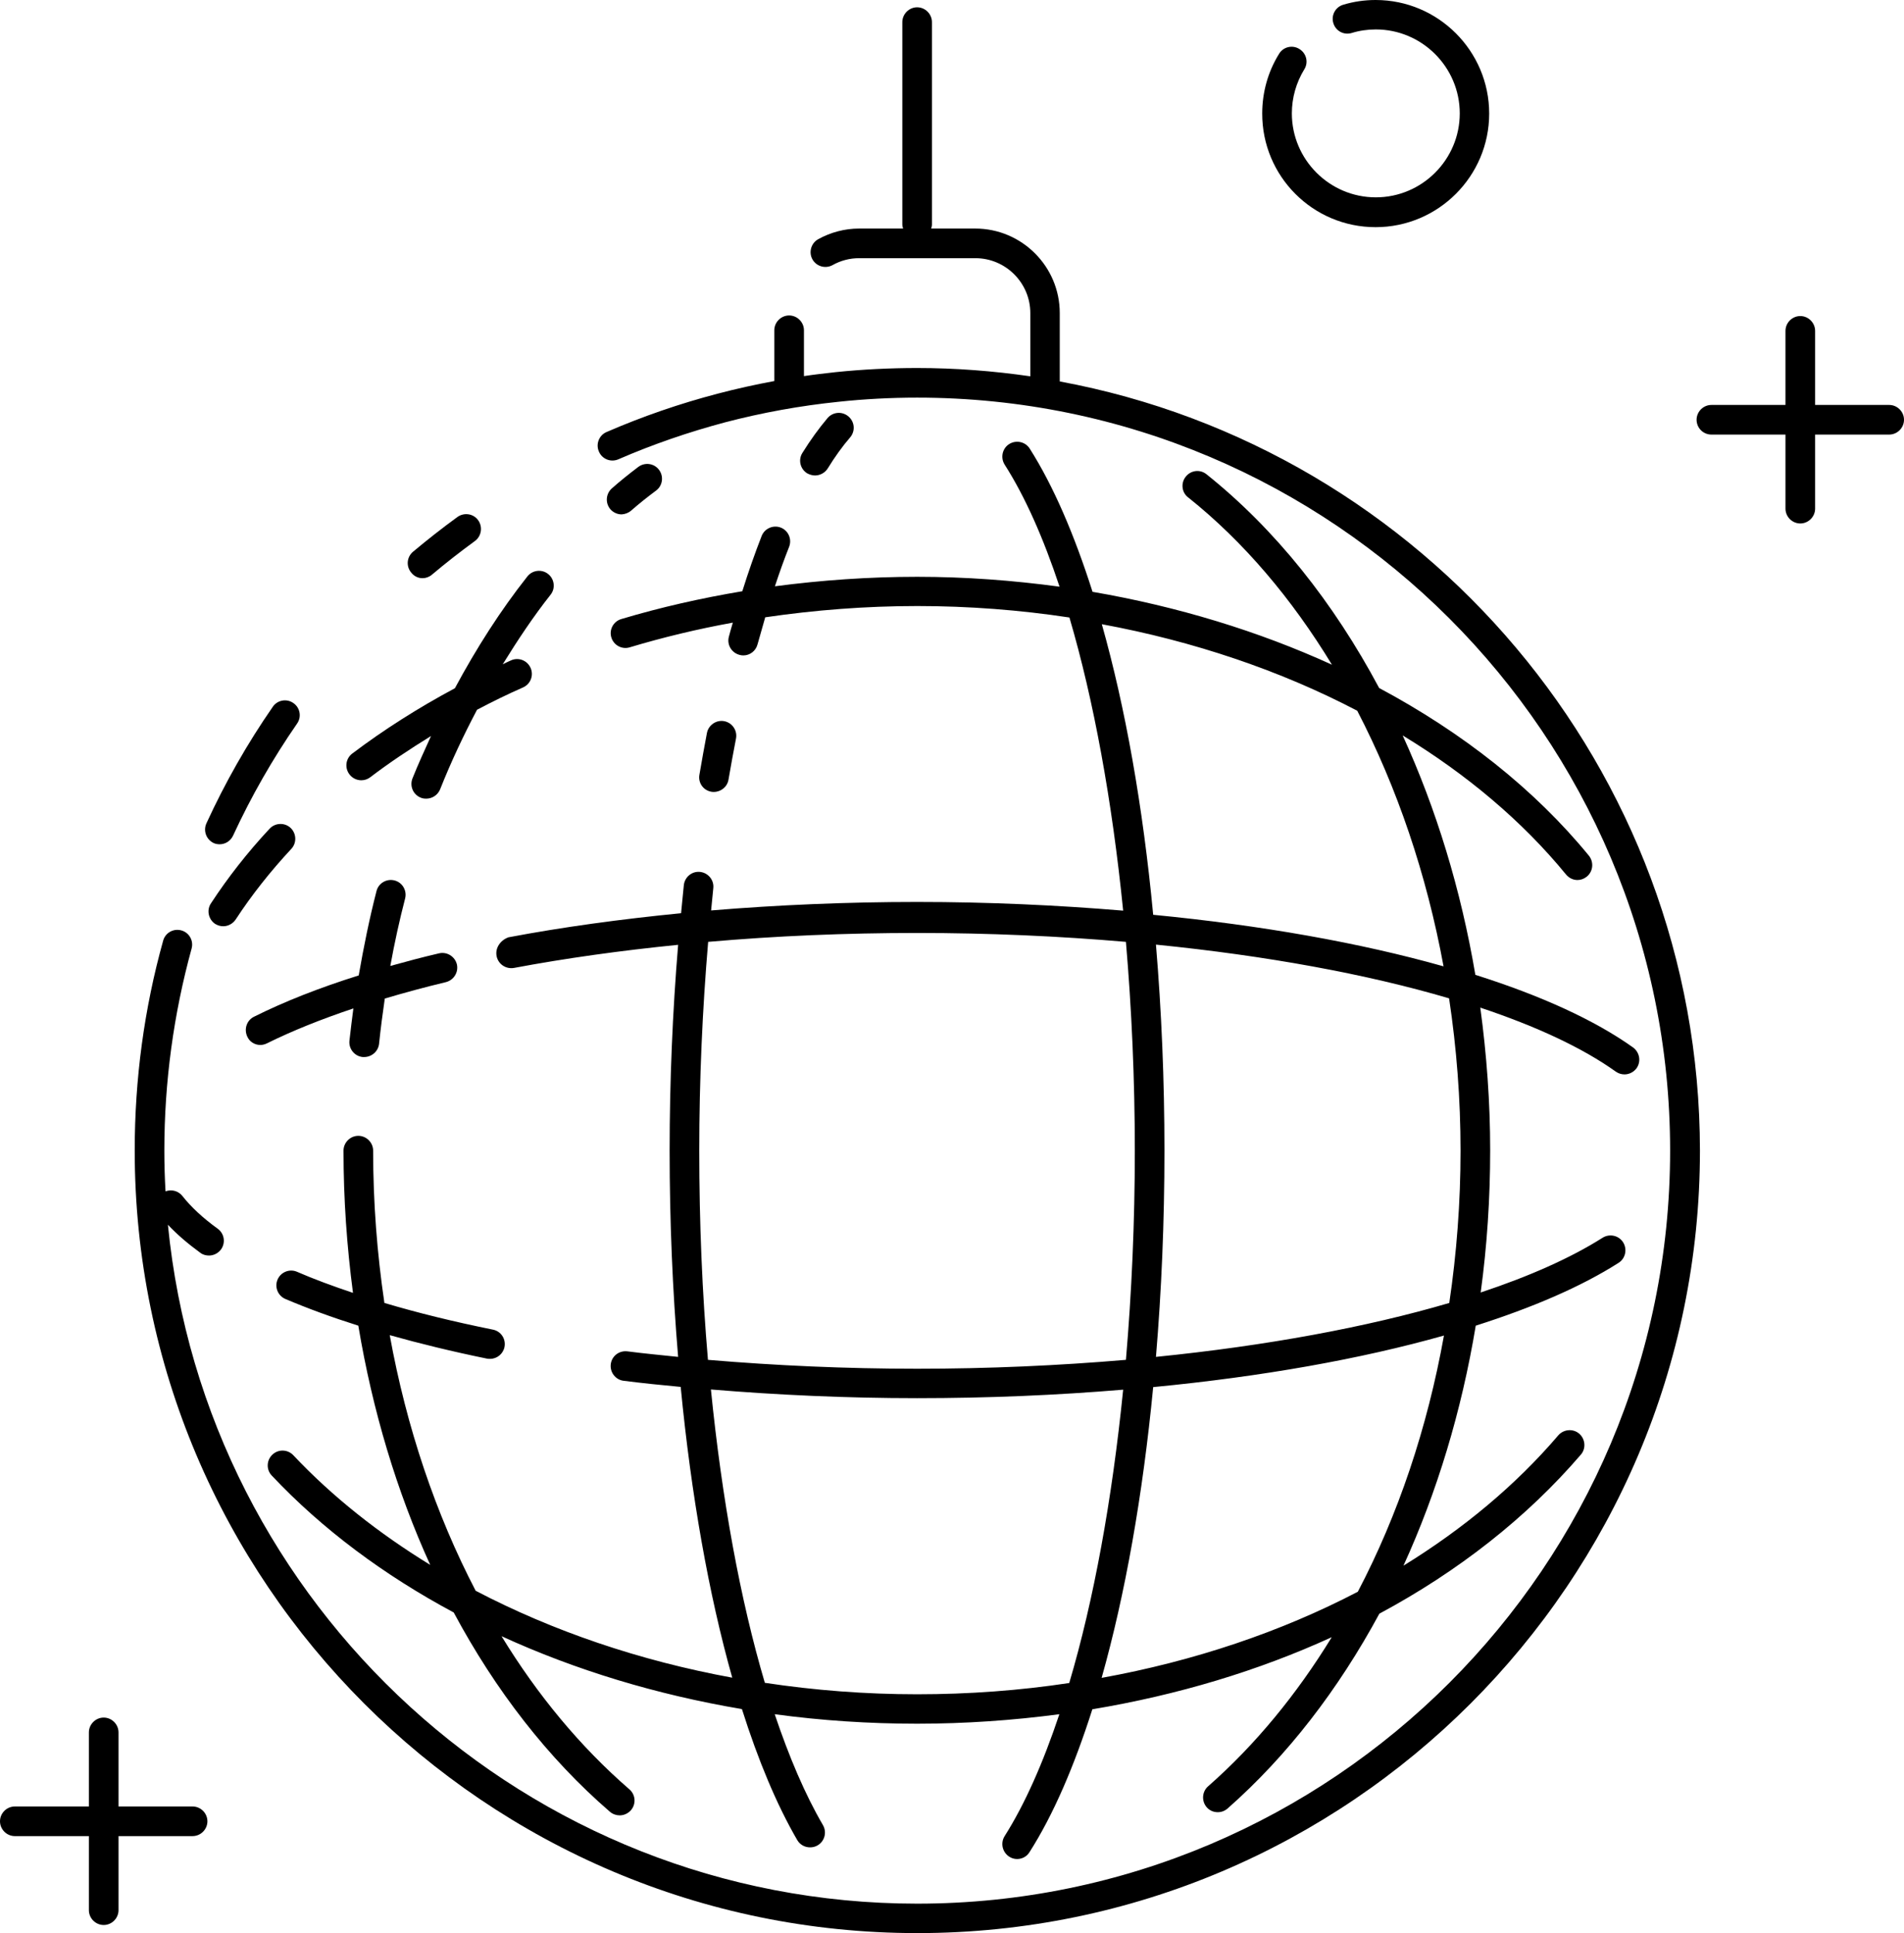 <?xml version="1.0" encoding="utf-8"?>
<!-- Generator: $$$/GeneralStr/196=Adobe Illustrator 27.6.0, SVG Export Plug-In . SVG Version: 6.00 Build 0)  -->
<svg version="1.1" id="Livello_1" xmlns="http://www.w3.org/2000/svg" xmlns:xlink="http://www.w3.org/1999/xlink" x="0px" y="0px"
	 viewBox="0 0 96.39 97.86" style="enable-background:new 0 0 96.39 97.86;" xml:space="preserve">
<g>
	<path d="M36.01,40.08c0.04,0.01,0.08,0.01,0.13,0.01c0.36,0,0.68-0.26,0.74-0.62c0.12-0.71,0.25-1.4,0.38-2.08
		c0.08-0.41-0.19-0.8-0.59-0.88c-0.4-0.08-0.8,0.19-0.88,0.59c-0.13,0.69-0.26,1.4-0.38,2.11C35.33,39.62,35.6,40.01,36.01,40.08z"
		/>
	<path d="M41.26,24.07c0.25,0,0.5-0.13,0.64-0.35c0.37-0.6,0.75-1.13,1.14-1.58c0.27-0.32,0.23-0.79-0.09-1.06s-0.79-0.23-1.06,0.09
		c-0.43,0.51-0.86,1.1-1.27,1.76c-0.22,0.35-0.11,0.81,0.24,1.03C40.99,24.03,41.13,24.07,41.26,24.07z"/>
	<path d="M31.95,25.85c0.41-0.36,0.84-0.7,1.27-1.02c0.33-0.25,0.39-0.72,0.14-1.05s-0.72-0.39-1.05-0.14
		c-0.45,0.34-0.9,0.7-1.33,1.08c-0.31,0.27-0.35,0.74-0.08,1.06c0.15,0.17,0.36,0.26,0.57,0.26C31.64,26.03,31.81,25.97,31.95,25.85
		z"/>
	<path d="M11.12,42.74c0.28,0,0.55-0.16,0.68-0.44c0.91-1.97,2-3.88,3.24-5.67c0.24-0.34,0.15-0.81-0.19-1.04
		c-0.34-0.24-0.81-0.15-1.04,0.19c-1.29,1.86-2.42,3.85-3.36,5.9c-0.17,0.38-0.01,0.82,0.37,1C10.91,42.72,11.01,42.74,11.12,42.74z
		"/>
	<path d="M53.65,19.31v-3.46c0-2.36-1.92-4.28-4.28-4.28h-2.23c0.02-0.06,0.04-0.13,0.04-0.2V1.12c0-0.41-0.34-0.75-0.75-0.75
		s-0.75,0.34-0.75,0.75v10.25c0,0.07,0.02,0.13,0.04,0.2h-2.23c-0.72,0-1.44,0.19-2.07,0.54c-0.36,0.2-0.49,0.66-0.29,1.02
		c0.2,0.36,0.66,0.49,1.02,0.29c0.41-0.23,0.87-0.35,1.34-0.35h5.89c1.53,0,2.78,1.25,2.78,2.78v3.2c-1.87-0.27-3.78-0.42-5.73-0.42
		c-1.38,0-2.77,0.07-4.13,0.21c-0.53,0.06-1.07,0.12-1.6,0.2v-2.32c0-0.41-0.34-0.75-0.75-0.75s-0.75,0.34-0.75,0.75v2.57
		c-0.97,0.18-1.92,0.39-2.87,0.64c-1.91,0.5-3.8,1.15-5.62,1.94c-0.38,0.16-0.56,0.61-0.39,0.99c0.16,0.38,0.6,0.56,0.99,0.39
		c1.75-0.76,3.56-1.38,5.4-1.87c1.87-0.49,3.8-0.84,5.74-1.04c1.31-0.14,2.65-0.21,3.98-0.21c21.02,0,38.12,17.1,38.12,38.12
		s-17.1,38.12-38.12,38.12C26.68,96.37,10.39,81.26,8.5,62c0.46,0.49,1.01,0.96,1.64,1.42c0.13,0.1,0.29,0.14,0.44,0.14
		c0.23,0,0.46-0.11,0.61-0.31c0.24-0.34,0.17-0.8-0.17-1.05c-0.75-0.54-1.35-1.1-1.79-1.66c-0.21-0.26-0.55-0.34-0.85-0.23
		c-0.04-0.68-0.06-1.37-0.06-2.07c0-3.47,0.47-6.91,1.38-10.22c0.11-0.4-0.12-0.81-0.52-0.92c-0.4-0.11-0.81,0.12-0.92,0.52
		c-0.96,3.44-1.44,7.01-1.44,10.62c0,21.84,17.77,39.62,39.62,39.62s39.62-17.77,39.62-39.62C86.04,38.88,72.06,22.72,53.65,19.31z"
		/>
	<path d="M21.39,29.27c0.17,0,0.34-0.06,0.48-0.18c0.7-0.59,1.43-1.16,2.17-1.7c0.33-0.24,0.41-0.71,0.17-1.05s-0.71-0.41-1.05-0.17
		c-0.77,0.56-1.52,1.15-2.25,1.76c-0.32,0.27-0.36,0.74-0.09,1.06C20.97,29.18,21.18,29.27,21.39,29.27z"/>
	<path d="M13.18,52.9c0.11,0,0.23-0.03,0.33-0.08c1.27-0.63,2.74-1.22,4.38-1.77c-0.07,0.54-0.14,1.09-0.2,1.64
		c-0.04,0.41,0.26,0.78,0.67,0.82c0.03,0,0.05,0,0.08,0c0.38,0,0.71-0.29,0.75-0.67c0.08-0.77,0.18-1.53,0.29-2.29
		c0.98-0.29,2-0.57,3.09-0.83c0.4-0.1,0.65-0.5,0.56-0.9c-0.1-0.4-0.5-0.65-0.9-0.56c-0.86,0.2-1.68,0.42-2.47,0.64
		c0.21-1.16,0.46-2.3,0.75-3.42c0.1-0.4-0.14-0.81-0.54-0.91s-0.81,0.14-0.91,0.54c-0.36,1.4-0.65,2.83-0.9,4.27
		c-2.01,0.63-3.78,1.33-5.3,2.09c-0.37,0.18-0.52,0.63-0.34,1.01C12.64,52.75,12.91,52.9,13.18,52.9z"/>
	<path d="M25.14,48.4c0.08,0.41,0.47,0.67,0.88,0.6c2.61-0.49,5.41-0.88,8.31-1.17c-0.28,3.38-0.43,6.88-0.43,10.43
		c0,3.58,0.15,7.08,0.43,10.43c-0.86-0.09-1.72-0.17-2.57-0.28c-0.42-0.05-0.79,0.24-0.84,0.65s0.24,0.79,0.65,0.84
		c0.95,0.12,1.92,0.22,2.89,0.31c0.53,5.48,1.42,10.5,2.61,14.72c-4.69-0.86-9.09-2.36-12.99-4.4c-2.02-3.88-3.5-8.26-4.35-12.94
		c1.53,0.43,3.17,0.83,4.93,1.19c0.05,0.01,0.1,0.01,0.15,0.01c0.35,0,0.66-0.25,0.73-0.6c0.08-0.41-0.18-0.8-0.59-0.88
		c-1.98-0.4-3.81-0.85-5.49-1.35c-0.37-2.5-0.57-5.08-0.57-7.71c0-0.41-0.34-0.75-0.75-0.75s-0.75,0.34-0.75,0.75
		c0,2.45,0.17,4.85,0.48,7.2c-1.01-0.34-1.97-0.69-2.84-1.07c-0.38-0.16-0.82,0.02-0.98,0.4c-0.16,0.38,0.02,0.82,0.4,0.98
		c1.13,0.48,2.36,0.93,3.69,1.35c0.72,4.31,1.95,8.4,3.64,12.11c-2.61-1.6-4.95-3.45-6.93-5.55c-0.28-0.3-0.76-0.32-1.06-0.03
		c-0.3,0.28-0.32,0.76-0.03,1.06c2.55,2.71,5.68,5.04,9.21,6.93c2.11,3.94,4.77,7.38,7.91,10.09c0.14,0.12,0.32,0.18,0.49,0.18
		c0.21,0,0.42-0.09,0.57-0.26c0.27-0.31,0.24-0.79-0.08-1.06c-2.48-2.15-4.65-4.77-6.47-7.75c3.73,1.71,7.84,2.96,12.17,3.69
		c0.82,2.59,1.76,4.84,2.8,6.63c0.14,0.24,0.39,0.37,0.65,0.37c0.13,0,0.26-0.03,0.38-0.1c0.36-0.21,0.48-0.67,0.27-1.03
		c-0.9-1.54-1.71-3.44-2.44-5.61c2.36,0.32,4.77,0.48,7.21,0.48c2.45,0,4.85-0.17,7.2-0.48c-0.82,2.46-1.75,4.56-2.77,6.17
		c-0.22,0.35-0.12,0.81,0.23,1.04c0.12,0.08,0.26,0.12,0.4,0.12c0.25,0,0.49-0.12,0.63-0.35c1.2-1.88,2.26-4.34,3.18-7.23
		c4.32-0.72,8.41-1.95,12.12-3.65c-1.77,2.89-3.87,5.45-6.26,7.55c-0.31,0.27-0.34,0.75-0.07,1.06c0.15,0.17,0.35,0.25,0.56,0.25
		c0.18,0,0.35-0.06,0.5-0.19c3.03-2.67,5.61-6.03,7.68-9.86c3.99-2.14,7.46-4.86,10.2-8.05c0.27-0.31,0.23-0.79-0.08-1.06
		s-0.79-0.23-1.06,0.08c-2.16,2.53-4.82,4.74-7.84,6.6c1.7-3.72,2.94-7.82,3.66-12.15c2.89-0.92,5.35-1.98,7.23-3.18
		c0.35-0.22,0.45-0.69,0.23-1.04s-0.69-0.45-1.04-0.23c-1.61,1.02-3.7,1.95-6.17,2.77c0.32-2.35,0.48-4.76,0.48-7.2
		s-0.18-4.86-0.5-7.22c2.82,0.94,5.17,2.03,6.86,3.24c0.13,0.09,0.28,0.14,0.44,0.14c0.23,0,0.46-0.11,0.61-0.31
		c0.24-0.34,0.16-0.8-0.17-1.05c-1.95-1.39-4.67-2.63-7.99-3.68c-0.73-4.31-1.98-8.4-3.68-12.12c3.24,1.97,6.06,4.34,8.27,7.04
		c0.15,0.18,0.36,0.28,0.58,0.28c0.17,0,0.33-0.06,0.47-0.17c0.32-0.26,0.37-0.73,0.11-1.06c-2.75-3.36-6.39-6.23-10.62-8.49
		c-2.31-4.33-5.26-8.04-8.74-10.82c-0.32-0.26-0.79-0.21-1.05,0.12c-0.26,0.32-0.21,0.8,0.12,1.05c2.81,2.24,5.25,5.13,7.28,8.47
		c-3.72-1.7-7.82-2.95-12.12-3.69c-0.92-2.89-1.98-5.36-3.18-7.25c-0.22-0.35-0.69-0.45-1.04-0.23s-0.45,0.69-0.23,1.04
		c1.03,1.61,1.96,3.71,2.78,6.18c-2.36-0.32-4.77-0.5-7.21-0.5s-4.84,0.17-7.2,0.48c0.23-0.7,0.47-1.37,0.72-2
		c0.15-0.39-0.04-0.82-0.42-0.97s-0.82,0.04-0.97,0.42c-0.34,0.87-0.67,1.81-0.98,2.8c-2.08,0.35-4.13,0.81-6.13,1.41
		c-0.4,0.12-0.62,0.54-0.5,0.93c0.12,0.4,0.54,0.62,0.93,0.5c1.7-0.51,3.45-0.93,5.22-1.25c-0.07,0.24-0.14,0.47-0.2,0.71
		c-0.11,0.4,0.13,0.81,0.53,0.92c0.07,0.02,0.13,0.03,0.2,0.03c0.33,0,0.63-0.22,0.72-0.56c0.13-0.47,0.26-0.92,0.39-1.37
		c2.52-0.37,5.09-0.57,7.7-0.57c2.61,0,5.19,0.2,7.7,0.58c1.23,4.18,2.16,9.27,2.72,14.84c-3.35-0.28-6.84-0.44-10.43-0.44
		c-3.55,0-7.05,0.15-10.43,0.43c0.04-0.37,0.07-0.75,0.11-1.12c0.05-0.41-0.25-0.78-0.66-0.83s-0.78,0.25-0.83,0.66
		c-0.05,0.47-0.09,0.95-0.14,1.43c-3.05,0.3-5.99,0.7-8.74,1.22C25.33,47.6,25.06,47.99,25.14,48.4z M46.43,85.77
		c-2.62,0-5.2-0.2-7.71-0.58c-1.24-4.19-2.17-9.26-2.73-14.85c3.38,0.28,6.87,0.44,10.44,0.44c3.59,0,7.09-0.15,10.43-0.43
		c-0.56,5.57-1.49,10.67-2.73,14.85C51.62,85.58,49.05,85.77,46.43,85.77z M68.74,80.58c-3.89,2.03-8.28,3.51-12.97,4.36
		c1.19-4.21,2.08-9.22,2.61-14.72c5.5-0.53,10.51-1.42,14.72-2.61C72.26,72.29,70.78,76.69,68.74,80.58z M73.94,58.26
		c0,2.62-0.2,5.2-0.57,7.7c-4.18,1.23-9.28,2.17-14.85,2.73c0.28-3.34,0.43-6.83,0.43-10.43s-0.15-7.1-0.43-10.44
		c5.59,0.56,10.67,1.49,14.84,2.72C73.74,53.06,73.94,55.64,73.94,58.26z M55.78,31.6c4.66,0.86,9.05,2.35,12.93,4.38
		c2.02,3.89,3.51,8.27,4.37,12.94c-4.21-1.19-9.22-2.08-14.7-2.61C57.86,40.81,56.97,35.81,55.78,31.6z M46.43,47.23
		c3.64,0,7.19,0.16,10.57,0.45c0.29,3.4,0.45,6.95,0.45,10.58c0,3.63-0.16,7.18-0.45,10.58c-3.4,0.29-6.95,0.45-10.57,0.45
		s-7.16-0.16-10.59-0.45c-0.29-3.38-0.44-6.94-0.44-10.58c0-3.61,0.16-7.15,0.45-10.58C39.27,47.38,42.82,47.23,46.43,47.23z"/>
	<path d="M18.29,39.5c0.16,0,0.32-0.05,0.45-0.15c0.97-0.74,2.01-1.43,3.08-2.09c-0.32,0.71-0.65,1.42-0.94,2.15
		c-0.15,0.39,0.04,0.82,0.42,0.97c0.09,0.04,0.18,0.05,0.28,0.05c0.3,0,0.58-0.18,0.7-0.47c0.56-1.41,1.19-2.74,1.87-4.03
		c0.76-0.4,1.53-0.78,2.33-1.13c0.38-0.17,0.55-0.61,0.38-0.99c-0.17-0.38-0.61-0.55-0.99-0.38c-0.14,0.06-0.28,0.13-0.42,0.2
		c0.76-1.23,1.55-2.42,2.42-3.52c0.26-0.32,0.2-0.8-0.12-1.05c-0.32-0.26-0.8-0.2-1.05,0.12c-1.36,1.72-2.58,3.63-3.67,5.66
		c-1.85,0.99-3.6,2.1-5.2,3.31c-0.33,0.25-0.39,0.72-0.14,1.05C17.84,39.4,18.07,39.5,18.29,39.5z"/>
	<path d="M10.89,46.77c0.13,0.08,0.27,0.12,0.41,0.12c0.24,0,0.48-0.12,0.63-0.34c0.81-1.24,1.76-2.44,2.82-3.58
		c0.28-0.3,0.26-0.78-0.04-1.06c-0.3-0.28-0.78-0.26-1.06,0.04c-1.12,1.2-2.12,2.48-2.97,3.78C10.45,46.07,10.55,46.54,10.89,46.77z
		"/>
	<path d="M69.64,11.5c3.17,0,5.75-2.58,5.75-5.75S72.81,0,69.64,0C69.08,0,68.53,0.08,68,0.24c-0.4,0.12-0.62,0.54-0.5,0.93
		c0.12,0.4,0.53,0.62,0.93,0.5c0.39-0.12,0.8-0.18,1.22-0.18c2.34,0,4.25,1.91,4.25,4.25s-1.91,4.25-4.25,4.25S65.4,8.08,65.4,5.74
		c0-0.79,0.22-1.56,0.63-2.23c0.22-0.35,0.11-0.81-0.25-1.03c-0.35-0.22-0.82-0.11-1.03,0.25c-0.56,0.9-0.85,1.95-0.85,3.01
		C63.89,8.92,66.46,11.5,69.64,11.5z"/>
	<path d="M86.64,22h3.75v3.75c0,0.41,0.34,0.75,0.75,0.75s0.75-0.34,0.75-0.75V22h3.75c0.41,0,0.75-0.34,0.75-0.75
		s-0.34-0.75-0.75-0.75h-3.75v-3.75c0-0.41-0.34-0.75-0.75-0.75s-0.75,0.34-0.75,0.75v3.75h-3.75c-0.41,0-0.75,0.34-0.75,0.75
		S86.22,22,86.64,22z"/>
	<path d="M9.75,91.45H6V87.7c0-0.41-0.34-0.75-0.75-0.75S4.5,87.29,4.5,87.7v3.75H0.75C0.34,91.45,0,91.79,0,92.2
		s0.34,0.75,0.75,0.75H4.5v3.75c0,0.41,0.34,0.75,0.75,0.75S6,97.11,6,96.7v-3.75h3.75c0.41,0,0.75-0.34,0.75-0.75
		S10.16,91.45,9.75,91.45z"/>
</g>
</svg>

